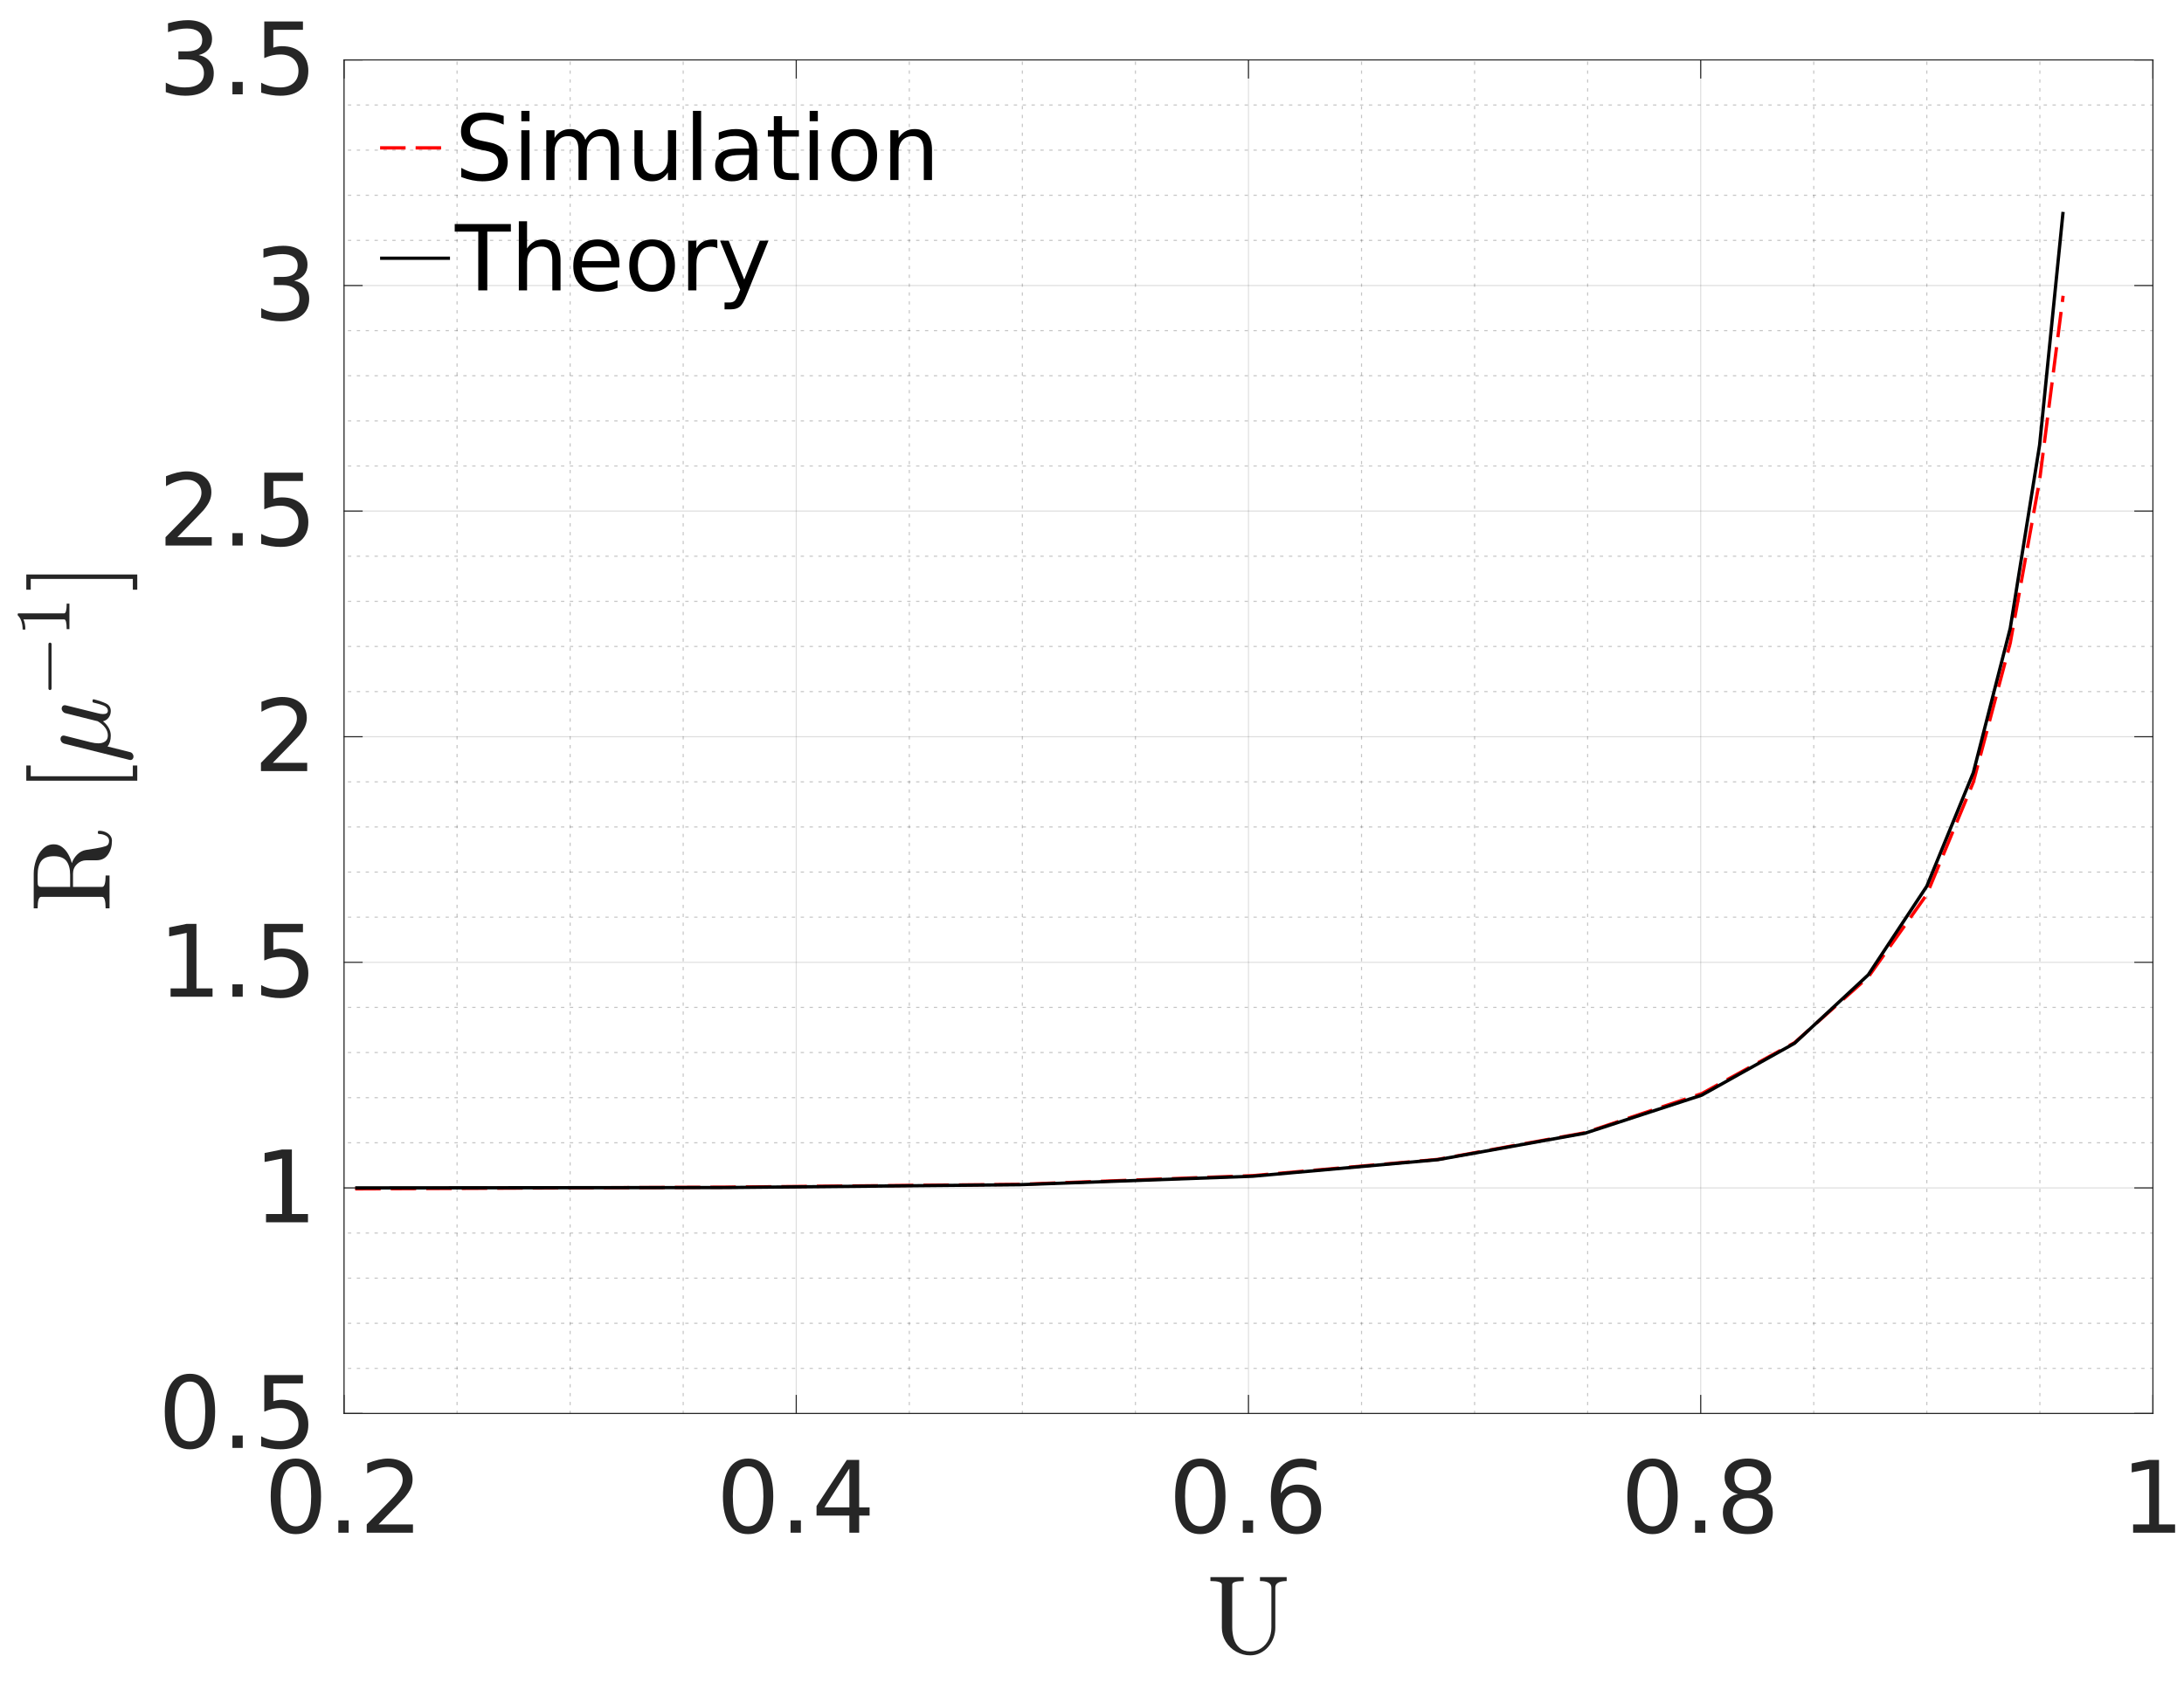 <?xml version="1.0"?>
<!DOCTYPE svg PUBLIC '-//W3C//DTD SVG 1.0//EN'
          'http://www.w3.org/TR/2001/REC-SVG-20010904/DTD/svg10.dtd'>
<svg xmlns:xlink="http://www.w3.org/1999/xlink" style="fill-opacity:1; color-rendering:auto; color-interpolation:auto; stroke:black; text-rendering:auto; stroke-linecap:square; stroke-miterlimit:10; stroke-opacity:1; shape-rendering:auto; fill:black; stroke-dasharray:none; font-weight:normal; stroke-width:1; font-family:'Dialog'; font-style:normal; stroke-linejoin:miter; font-size:12px; stroke-dashoffset:0; image-rendering:auto;" width="984" height="768" xmlns="http://www.w3.org/2000/svg"
><rect width="100%" height="100%" fill="#333333" stroke="none"/><!--Generated by the Batik Graphics2D SVG Generator--><defs id="genericDefs"
  /><g
  ><defs id="defs1"
    ><clipPath clipPathUnits="userSpaceOnUse" id="clipPath1"
      ><path d="M0 0 L984 0 L984 768 L0 768 L0 0 Z"
      /></clipPath
    ></defs
    ><g style="fill:white; stroke:white;"
    ><rect x="0" y="0" width="984" style="clip-path:url(#clipPath1); stroke:none;" height="768"
    /></g
    ><g style="fill:white; text-rendering:optimizeSpeed; color-rendering:optimizeSpeed; image-rendering:optimizeSpeed; shape-rendering:crispEdges; color-interpolation:sRGB; stroke:white;"
    ><rect x="0" width="984" height="768" y="0" style="stroke:none;"
      /><path style="stroke:none;" d="M155 637 L970 637 L970 27 L155 27 Z"
    /></g
    ><g style="fill-opacity:0.251; color-rendering:optimizeQuality; color-interpolation:linearRGB; text-rendering:geometricPrecision; stroke:rgb(26,26,26); stroke-linecap:butt; stroke-miterlimit:1; stroke-opacity:0.251; fill:rgb(26,26,26); stroke-dasharray:1,3; stroke-width:0.495; stroke-linejoin:bevel; image-rendering:optimizeQuality;"
    ><line y2="27" style="fill:none;" x1="205.938" x2="205.938" y1="637"
      /><line y2="27" style="fill:none;" x1="256.875" x2="256.875" y1="637"
      /><line y2="27" style="fill:none;" x1="307.812" x2="307.812" y1="637"
      /><line y2="27" style="fill:none;" x1="409.688" x2="409.688" y1="637"
      /><line y2="27" style="fill:none;" x1="460.625" x2="460.625" y1="637"
      /><line y2="27" style="fill:none;" x1="511.562" x2="511.562" y1="637"
      /><line y2="27" style="fill:none;" x1="613.438" x2="613.438" y1="637"
      /><line y2="27" style="fill:none;" x1="664.375" x2="664.375" y1="637"
      /><line y2="27" style="fill:none;" x1="715.312" x2="715.312" y1="637"
      /><line y2="27" style="fill:none;" x1="817.188" x2="817.188" y1="637"
      /><line y2="27" style="fill:none;" x1="868.125" x2="868.125" y1="637"
      /><line y2="27" style="fill:none;" x1="919.062" x2="919.062" y1="637"
    /></g
    ><g style="stroke-linecap:butt; fill-opacity:0.149; fill:rgb(38,38,38); text-rendering:geometricPrecision; color-rendering:optimizeQuality; image-rendering:optimizeQuality; stroke-linejoin:round; color-interpolation:linearRGB; stroke:rgb(38,38,38); stroke-width:0.495; stroke-opacity:0.149;"
    ><line y2="27" style="fill:none;" x1="155" x2="155" y1="637"
      /><line y2="27" style="fill:none;" x1="358.75" x2="358.75" y1="637"
      /><line y2="27" style="fill:none;" x1="562.5" x2="562.5" y1="637"
      /><line y2="27" style="fill:none;" x1="766.25" x2="766.25" y1="637"
      /><line y2="27" style="fill:none;" x1="970" x2="970" y1="637"
    /></g
    ><g style="fill-opacity:0.251; color-rendering:optimizeQuality; color-interpolation:linearRGB; text-rendering:geometricPrecision; stroke:rgb(26,26,26); stroke-linecap:butt; stroke-miterlimit:1; stroke-opacity:0.251; fill:rgb(26,26,26); stroke-dasharray:1,3; stroke-width:0.495; stroke-linejoin:bevel; image-rendering:optimizeQuality;"
    ><line y2="616.667" style="fill:none;" x1="970" x2="155" y1="616.667"
      /><line y2="596.333" style="fill:none;" x1="970" x2="155" y1="596.333"
      /><line y2="576" style="fill:none;" x1="970" x2="155" y1="576"
      /><line y2="555.667" style="fill:none;" x1="970" x2="155" y1="555.667"
      /><line y2="515" style="fill:none;" x1="970" x2="155" y1="515"
      /><line y2="494.667" style="fill:none;" x1="970" x2="155" y1="494.667"
      /><line y2="474.333" style="fill:none;" x1="970" x2="155" y1="474.333"
      /><line y2="454" style="fill:none;" x1="970" x2="155" y1="454"
      /><line y2="413.333" style="fill:none;" x1="970" x2="155" y1="413.333"
      /><line y2="393" style="fill:none;" x1="970" x2="155" y1="393"
      /><line y2="372.667" style="fill:none;" x1="970" x2="155" y1="372.667"
      /><line y2="352.333" style="fill:none;" x1="970" x2="155" y1="352.333"
      /><line y2="311.667" style="fill:none;" x1="970" x2="155" y1="311.667"
      /><line y2="291.333" style="fill:none;" x1="970" x2="155" y1="291.333"
      /><line y2="271" style="fill:none;" x1="970" x2="155" y1="271"
      /><line y2="250.667" style="fill:none;" x1="970" x2="155" y1="250.667"
      /><line y2="210" style="fill:none;" x1="970" x2="155" y1="210"
      /><line y2="189.667" style="fill:none;" x1="970" x2="155" y1="189.667"
      /><line y2="169.333" style="fill:none;" x1="970" x2="155" y1="169.333"
      /><line y2="149" style="fill:none;" x1="970" x2="155" y1="149"
      /><line y2="108.333" style="fill:none;" x1="970" x2="155" y1="108.333"
      /><line y2="88" style="fill:none;" x1="970" x2="155" y1="88"
      /><line y2="67.667" style="fill:none;" x1="970" x2="155" y1="67.667"
      /><line y2="47.333" style="fill:none;" x1="970" x2="155" y1="47.333"
    /></g
    ><g style="stroke-linecap:butt; fill-opacity:0.149; fill:rgb(38,38,38); text-rendering:geometricPrecision; color-rendering:optimizeQuality; image-rendering:optimizeQuality; stroke-linejoin:round; color-interpolation:linearRGB; stroke:rgb(38,38,38); stroke-width:0.495; stroke-opacity:0.149;"
    ><line y2="637" style="fill:none;" x1="970" x2="155" y1="637"
      /><line y2="535.333" style="fill:none;" x1="970" x2="155" y1="535.333"
      /><line y2="433.667" style="fill:none;" x1="970" x2="155" y1="433.667"
      /><line y2="332" style="fill:none;" x1="970" x2="155" y1="332"
      /><line y2="230.333" style="fill:none;" x1="970" x2="155" y1="230.333"
      /><line y2="128.667" style="fill:none;" x1="970" x2="155" y1="128.667"
      /><line y2="27" style="fill:none;" x1="970" x2="155" y1="27"
      /><line x1="155" x2="970" y1="637" style="stroke-linecap:square; fill-opacity:1; fill:none; stroke-opacity:1;" y2="637"
      /><line x1="155" x2="970" y1="27" style="stroke-linecap:square; fill-opacity:1; fill:none; stroke-opacity:1;" y2="27"
      /><line x1="155" x2="155" y1="637" style="stroke-linecap:square; fill-opacity:1; fill:none; stroke-opacity:1;" y2="628.85"
      /><line x1="358.75" x2="358.75" y1="637" style="stroke-linecap:square; fill-opacity:1; fill:none; stroke-opacity:1;" y2="628.85"
      /><line x1="562.5" x2="562.5" y1="637" style="stroke-linecap:square; fill-opacity:1; fill:none; stroke-opacity:1;" y2="628.85"
      /><line x1="766.25" x2="766.25" y1="637" style="stroke-linecap:square; fill-opacity:1; fill:none; stroke-opacity:1;" y2="628.85"
      /><line x1="970" x2="970" y1="637" style="stroke-linecap:square; fill-opacity:1; fill:none; stroke-opacity:1;" y2="628.85"
      /><line x1="155" x2="155" y1="27" style="stroke-linecap:square; fill-opacity:1; fill:none; stroke-opacity:1;" y2="35.15"
      /><line x1="358.75" x2="358.75" y1="27" style="stroke-linecap:square; fill-opacity:1; fill:none; stroke-opacity:1;" y2="35.15"
      /><line x1="562.5" x2="562.5" y1="27" style="stroke-linecap:square; fill-opacity:1; fill:none; stroke-opacity:1;" y2="35.15"
      /><line x1="766.25" x2="766.25" y1="27" style="stroke-linecap:square; fill-opacity:1; fill:none; stroke-opacity:1;" y2="35.15"
      /><line x1="970" x2="970" y1="27" style="stroke-linecap:square; fill-opacity:1; fill:none; stroke-opacity:1;" y2="35.15"
    /></g
    ><g transform="translate(155,648.722)" style="font-size:45px; fill:rgb(38,38,38); text-rendering:geometricPrecision; color-rendering:optimizeQuality; image-rendering:optimizeQuality; font-family:'SansSerif'; color-interpolation:linearRGB; stroke:rgb(38,38,38);"
    ><path style="stroke:none;" d="M-21.703 12.109 Q-25.125 12.109 -26.852 15.484 Q-28.578 18.859 -28.578 25.625 Q-28.578 32.375 -26.852 35.75 Q-25.125 39.125 -21.703 39.125 Q-18.25 39.125 -16.523 35.75 Q-14.797 32.375 -14.797 25.625 Q-14.797 18.859 -16.523 15.484 Q-18.25 12.109 -21.703 12.109 ZM-21.703 8.594 Q-16.188 8.594 -13.273 12.961 Q-10.359 17.328 -10.359 25.625 Q-10.359 33.906 -13.273 38.273 Q-16.188 42.641 -21.703 42.641 Q-27.203 42.641 -30.117 38.273 Q-33.031 33.906 -33.031 25.625 Q-33.031 17.328 -30.117 12.961 Q-27.203 8.594 -21.703 8.594 ZM-2.557 36.422 L2.083 36.422 L2.083 42 L-2.557 42 L-2.557 36.422 ZM15.575 38.266 L31.06 38.266 L31.06 42 L10.231 42 L10.231 38.266 Q12.763 35.656 17.122 31.25 Q21.481 26.844 22.606 25.562 Q24.731 23.172 25.575 21.508 Q26.419 19.844 26.419 18.25 Q26.419 15.625 24.591 13.984 Q22.763 12.344 19.81 12.344 Q17.716 12.344 15.403 13.062 Q13.091 13.781 10.45 15.266 L10.45 10.781 Q13.138 9.703 15.466 9.148 Q17.794 8.594 19.716 8.594 Q24.825 8.594 27.856 11.148 Q30.888 13.703 30.888 17.969 Q30.888 19.984 30.13 21.797 Q29.372 23.609 27.372 26.062 Q26.825 26.703 23.88 29.75 Q20.935 32.797 15.575 38.266 Z"
    /></g
    ><g transform="translate(358.75,648.722)" style="font-size:45px; fill:rgb(38,38,38); text-rendering:geometricPrecision; color-rendering:optimizeQuality; image-rendering:optimizeQuality; font-family:'SansSerif'; color-interpolation:linearRGB; stroke:rgb(38,38,38);"
    ><path style="stroke:none;" d="M-21.703 12.109 Q-25.125 12.109 -26.852 15.484 Q-28.578 18.859 -28.578 25.625 Q-28.578 32.375 -26.852 35.75 Q-25.125 39.125 -21.703 39.125 Q-18.25 39.125 -16.523 35.75 Q-14.797 32.375 -14.797 25.625 Q-14.797 18.859 -16.523 15.484 Q-18.25 12.109 -21.703 12.109 ZM-21.703 8.594 Q-16.188 8.594 -13.273 12.961 Q-10.359 17.328 -10.359 25.625 Q-10.359 33.906 -13.273 38.273 Q-16.188 42.641 -21.703 42.641 Q-27.203 42.641 -30.117 38.273 Q-33.031 33.906 -33.031 25.625 Q-33.031 17.328 -30.117 12.961 Q-27.203 8.594 -21.703 8.594 ZM-2.557 36.422 L2.083 36.422 L2.083 42 L-2.557 42 L-2.557 36.422 ZM23.935 13.062 L12.731 30.578 L23.935 30.578 L23.935 13.062 ZM22.778 9.188 L28.356 9.188 L28.356 30.578 L33.044 30.578 L33.044 34.266 L28.356 34.266 L28.356 42 L23.935 42 L23.935 34.266 L9.138 34.266 L9.138 29.984 L22.778 9.188 Z"
    /></g
    ><g transform="translate(562.5,648.722)" style="font-size:45px; fill:rgb(38,38,38); text-rendering:geometricPrecision; color-rendering:optimizeQuality; image-rendering:optimizeQuality; font-family:'SansSerif'; color-interpolation:linearRGB; stroke:rgb(38,38,38);"
    ><path style="stroke:none;" d="M-21.703 12.109 Q-25.125 12.109 -26.852 15.484 Q-28.578 18.859 -28.578 25.625 Q-28.578 32.375 -26.852 35.75 Q-25.125 39.125 -21.703 39.125 Q-18.25 39.125 -16.523 35.75 Q-14.797 32.375 -14.797 25.625 Q-14.797 18.859 -16.523 15.484 Q-18.25 12.109 -21.703 12.109 ZM-21.703 8.594 Q-16.188 8.594 -13.273 12.961 Q-10.359 17.328 -10.359 25.625 Q-10.359 33.906 -13.273 38.273 Q-16.188 42.641 -21.703 42.641 Q-27.203 42.641 -30.117 38.273 Q-33.031 33.906 -33.031 25.625 Q-33.031 17.328 -30.117 12.961 Q-27.203 8.594 -21.703 8.594 ZM-2.557 36.422 L2.083 36.422 L2.083 42 L-2.557 42 L-2.557 36.422 ZM21.794 23.828 Q18.794 23.828 17.052 25.875 Q15.31 27.922 15.31 31.469 Q15.31 35.016 17.052 37.07 Q18.794 39.125 21.794 39.125 Q24.778 39.125 26.52 37.07 Q28.263 35.016 28.263 31.469 Q28.263 27.922 26.52 25.875 Q24.778 23.828 21.794 23.828 ZM30.606 9.922 L30.606 13.969 Q28.935 13.172 27.231 12.758 Q25.528 12.344 23.856 12.344 Q19.466 12.344 17.145 15.305 Q14.825 18.266 14.497 24.266 Q15.794 22.359 17.747 21.336 Q19.7 20.312 22.06 20.312 Q26.997 20.312 29.864 23.312 Q32.731 26.312 32.731 31.469 Q32.731 36.531 29.739 39.586 Q26.747 42.641 21.794 42.641 Q16.091 42.641 13.083 38.273 Q10.075 33.906 10.075 25.625 Q10.075 17.859 13.771 13.227 Q17.466 8.594 23.685 8.594 Q25.341 8.594 27.044 8.93 Q28.747 9.266 30.606 9.922 Z"
    /></g
    ><g transform="translate(766.25,648.722)" style="font-size:45px; fill:rgb(38,38,38); text-rendering:geometricPrecision; color-rendering:optimizeQuality; image-rendering:optimizeQuality; font-family:'SansSerif'; color-interpolation:linearRGB; stroke:rgb(38,38,38);"
    ><path style="stroke:none;" d="M-21.703 12.109 Q-25.125 12.109 -26.852 15.484 Q-28.578 18.859 -28.578 25.625 Q-28.578 32.375 -26.852 35.75 Q-25.125 39.125 -21.703 39.125 Q-18.25 39.125 -16.523 35.75 Q-14.797 32.375 -14.797 25.625 Q-14.797 18.859 -16.523 15.484 Q-18.25 12.109 -21.703 12.109 ZM-21.703 8.594 Q-16.188 8.594 -13.273 12.961 Q-10.359 17.328 -10.359 25.625 Q-10.359 33.906 -13.273 38.273 Q-16.188 42.641 -21.703 42.641 Q-27.203 42.641 -30.117 38.273 Q-33.031 33.906 -33.031 25.625 Q-33.031 17.328 -30.117 12.961 Q-27.203 8.594 -21.703 8.594 ZM-2.557 36.422 L2.083 36.422 L2.083 42 L-2.557 42 L-2.557 36.422 ZM21.231 26.422 Q18.075 26.422 16.263 28.117 Q14.45 29.812 14.45 32.766 Q14.45 35.734 16.263 37.43 Q18.075 39.125 21.231 39.125 Q24.403 39.125 26.224 37.422 Q28.044 35.719 28.044 32.766 Q28.044 29.812 26.231 28.117 Q24.419 26.422 21.231 26.422 ZM16.794 24.531 Q13.95 23.828 12.356 21.875 Q10.763 19.922 10.763 17.109 Q10.763 13.172 13.56 10.883 Q16.356 8.594 21.231 8.594 Q26.138 8.594 28.927 10.883 Q31.716 13.172 31.716 17.109 Q31.716 19.922 30.122 21.875 Q28.528 23.828 25.7 24.531 Q28.903 25.281 30.692 27.453 Q32.481 29.625 32.481 32.766 Q32.481 37.547 29.575 40.094 Q26.669 42.641 21.231 42.641 Q15.81 42.641 12.896 40.094 Q9.981 37.547 9.981 32.766 Q9.981 29.625 11.786 27.453 Q13.591 25.281 16.794 24.531 ZM15.169 17.516 Q15.169 20.078 16.763 21.5 Q18.356 22.922 21.231 22.922 Q24.091 22.922 25.708 21.5 Q27.325 20.078 27.325 17.516 Q27.325 14.969 25.708 13.539 Q24.091 12.109 21.231 12.109 Q18.356 12.109 16.763 13.539 Q15.169 14.969 15.169 17.516 Z"
    /></g
    ><g transform="translate(970,648.722)" style="font-size:45px; fill:rgb(38,38,38); text-rendering:geometricPrecision; color-rendering:optimizeQuality; image-rendering:optimizeQuality; font-family:'SansSerif'; color-interpolation:linearRGB; stroke:rgb(38,38,38);"
    ><path style="stroke:none;" d="M-8.922 38.266 L-1.672 38.266 L-1.672 13.234 L-9.562 14.812 L-9.562 10.781 L-1.719 9.188 L2.734 9.188 L2.734 38.266 L9.984 38.266 L9.984 42 L-8.922 42 L-8.922 38.266 Z"
    /></g
    ><g transform="translate(562.5,703.056)" style="font-size:50px; fill:rgb(38,38,38); text-rendering:geometricPrecision; color-rendering:optimizeQuality; image-rendering:optimizeQuality; font-family:'mwa_cmr10'; color-interpolation:linearRGB; stroke:rgb(38,38,38);"
    ><path style="stroke:none;" d="M-11.99 30.54 L-11.99 11.024 Q-11.99 9.446 -17.146 9.446 L-17.146 7.68 L-2.177 7.68 L-2.177 9.446 Q-7.318 9.446 -7.318 11.024 L-7.318 30.337 Q-7.318 33.118 -6.552 35.594 Q-5.787 38.071 -3.966 39.626 Q-2.146 41.18 0.776 41.18 Q3.635 41.18 5.807 39.68 Q7.979 38.18 9.151 35.688 Q10.323 33.196 10.323 30.337 L10.323 12.399 Q10.323 9.446 5.182 9.446 L5.182 7.68 L17.213 7.68 L17.213 9.446 Q12.088 9.446 12.088 12.399 L12.088 30.54 Q12.088 32.852 11.268 35.071 Q10.448 37.29 8.901 39.087 Q7.354 40.883 5.253 41.907 Q3.151 42.93 0.776 42.93 Q-2.537 42.93 -5.505 41.274 Q-8.474 39.618 -10.232 36.758 Q-11.99 33.899 -11.99 30.54 Z"
    /></g
    ><g style="fill:rgb(38,38,38); text-rendering:geometricPrecision; color-rendering:optimizeQuality; image-rendering:optimizeQuality; stroke-linejoin:round; color-interpolation:linearRGB; stroke:rgb(38,38,38); stroke-width:0.495;"
    ><line y2="27" style="fill:none;" x1="155" x2="155" y1="637"
      /><line y2="27" style="fill:none;" x1="970" x2="970" y1="637"
      /><line y2="637" style="fill:none;" x1="155" x2="163.15" y1="637"
      /><line y2="535.333" style="fill:none;" x1="155" x2="163.15" y1="535.333"
      /><line y2="433.667" style="fill:none;" x1="155" x2="163.15" y1="433.667"
      /><line y2="332" style="fill:none;" x1="155" x2="163.15" y1="332"
      /><line y2="230.333" style="fill:none;" x1="155" x2="163.15" y1="230.333"
      /><line y2="128.667" style="fill:none;" x1="155" x2="163.15" y1="128.667"
      /><line y2="27" style="fill:none;" x1="155" x2="163.15" y1="27"
      /><line y2="637" style="fill:none;" x1="970" x2="961.85" y1="637"
      /><line y2="535.333" style="fill:none;" x1="970" x2="961.85" y1="535.333"
      /><line y2="433.667" style="fill:none;" x1="970" x2="961.85" y1="433.667"
      /><line y2="332" style="fill:none;" x1="970" x2="961.85" y1="332"
      /><line y2="230.333" style="fill:none;" x1="970" x2="961.85" y1="230.333"
      /><line y2="128.667" style="fill:none;" x1="970" x2="961.85" y1="128.667"
      /><line y2="27" style="fill:none;" x1="970" x2="961.85" y1="27"
    /></g
    ><g transform="translate(143.278,637)" style="font-size:45px; fill:rgb(38,38,38); text-rendering:geometricPrecision; color-rendering:optimizeQuality; image-rendering:optimizeQuality; font-family:'SansSerif'; color-interpolation:linearRGB; stroke:rgb(38,38,38);"
    ><path style="stroke:none;" d="M-57.703 -14.391 Q-61.125 -14.391 -62.852 -11.016 Q-64.578 -7.641 -64.578 -0.875 Q-64.578 5.875 -62.852 9.25 Q-61.125 12.625 -57.703 12.625 Q-54.25 12.625 -52.523 9.25 Q-50.797 5.875 -50.797 -0.875 Q-50.797 -7.641 -52.523 -11.016 Q-54.25 -14.391 -57.703 -14.391 ZM-57.703 -17.906 Q-52.188 -17.906 -49.273 -13.539 Q-46.359 -9.172 -46.359 -0.875 Q-46.359 7.406 -49.273 11.773 Q-52.188 16.141 -57.703 16.141 Q-63.203 16.141 -66.117 11.773 Q-69.031 7.406 -69.031 -0.875 Q-69.031 -9.172 -66.117 -13.539 Q-63.203 -17.906 -57.703 -17.906 ZM-38.557 9.922 L-33.916 9.922 L-33.916 15.5 L-38.557 15.5 L-38.557 9.922 ZM-24.206 -17.312 L-6.784 -17.312 L-6.784 -13.562 L-20.144 -13.562 L-20.144 -5.531 Q-19.175 -5.859 -18.206 -6.023 Q-17.237 -6.188 -16.284 -6.188 Q-10.784 -6.188 -7.573 -3.18 Q-4.362 -0.172 -4.362 4.969 Q-4.362 10.266 -7.659 13.203 Q-10.956 16.141 -16.956 16.141 Q-19.019 16.141 -21.167 15.789 Q-23.315 15.438 -25.597 14.734 L-25.597 10.266 Q-23.612 11.344 -21.503 11.875 Q-19.394 12.406 -17.05 12.406 Q-13.237 12.406 -11.019 10.406 Q-8.8 8.406 -8.8 4.969 Q-8.8 1.547 -11.019 -0.453 Q-13.237 -2.453 -17.05 -2.453 Q-18.831 -2.453 -20.597 -2.055 Q-22.362 -1.656 -24.206 -0.828 L-24.206 -17.312 Z"
    /></g
    ><g transform="translate(143.278,535.333)" style="font-size:45px; fill:rgb(38,38,38); text-rendering:geometricPrecision; color-rendering:optimizeQuality; image-rendering:optimizeQuality; font-family:'SansSerif'; color-interpolation:linearRGB; stroke:rgb(38,38,38);"
    ><path style="stroke:none;" d="M-23.422 11.766 L-16.172 11.766 L-16.172 -13.266 L-24.062 -11.688 L-24.062 -15.719 L-16.219 -17.312 L-11.766 -17.312 L-11.766 11.766 L-4.516 11.766 L-4.516 15.5 L-23.422 15.5 L-23.422 11.766 Z"
    /></g
    ><g transform="translate(143.278,433.667)" style="font-size:45px; fill:rgb(38,38,38); text-rendering:geometricPrecision; color-rendering:optimizeQuality; image-rendering:optimizeQuality; font-family:'SansSerif'; color-interpolation:linearRGB; stroke:rgb(38,38,38);"
    ><path style="stroke:none;" d="M-66.422 11.766 L-59.172 11.766 L-59.172 -13.266 L-67.062 -11.688 L-67.062 -15.719 L-59.219 -17.312 L-54.766 -17.312 L-54.766 11.766 L-47.516 11.766 L-47.516 15.5 L-66.422 15.5 L-66.422 11.766 ZM-38.557 9.922 L-33.916 9.922 L-33.916 15.5 L-38.557 15.5 L-38.557 9.922 ZM-24.206 -17.312 L-6.784 -17.312 L-6.784 -13.562 L-20.144 -13.562 L-20.144 -5.531 Q-19.175 -5.859 -18.206 -6.023 Q-17.237 -6.188 -16.284 -6.188 Q-10.784 -6.188 -7.573 -3.18 Q-4.362 -0.172 -4.362 4.969 Q-4.362 10.266 -7.659 13.203 Q-10.956 16.141 -16.956 16.141 Q-19.019 16.141 -21.167 15.789 Q-23.315 15.438 -25.597 14.734 L-25.597 10.266 Q-23.612 11.344 -21.503 11.875 Q-19.394 12.406 -17.05 12.406 Q-13.237 12.406 -11.019 10.406 Q-8.8 8.406 -8.8 4.969 Q-8.8 1.547 -11.019 -0.453 Q-13.237 -2.453 -17.05 -2.453 Q-18.831 -2.453 -20.597 -2.055 Q-22.362 -1.656 -24.206 -0.828 L-24.206 -17.312 Z"
    /></g
    ><g transform="translate(143.278,332)" style="font-size:45px; fill:rgb(38,38,38); text-rendering:geometricPrecision; color-rendering:optimizeQuality; image-rendering:optimizeQuality; font-family:'SansSerif'; color-interpolation:linearRGB; stroke:rgb(38,38,38);"
    ><path style="stroke:none;" d="M-20.359 11.766 L-4.875 11.766 L-4.875 15.5 L-25.703 15.5 L-25.703 11.766 Q-23.172 9.156 -18.812 4.75 Q-14.453 0.344 -13.328 -0.938 Q-11.203 -3.328 -10.359 -4.992 Q-9.516 -6.656 -9.516 -8.25 Q-9.516 -10.875 -11.344 -12.516 Q-13.172 -14.156 -16.125 -14.156 Q-18.219 -14.156 -20.531 -13.438 Q-22.844 -12.719 -25.484 -11.234 L-25.484 -15.719 Q-22.797 -16.797 -20.469 -17.352 Q-18.141 -17.906 -16.219 -17.906 Q-11.109 -17.906 -8.078 -15.352 Q-5.047 -12.797 -5.047 -8.531 Q-5.047 -6.516 -5.805 -4.703 Q-6.562 -2.891 -8.562 -0.438 Q-9.109 0.203 -12.055 3.25 Q-15 6.297 -20.359 11.766 Z"
    /></g
    ><g transform="translate(143.278,230.333)" style="font-size:45px; fill:rgb(38,38,38); text-rendering:geometricPrecision; color-rendering:optimizeQuality; image-rendering:optimizeQuality; font-family:'SansSerif'; color-interpolation:linearRGB; stroke:rgb(38,38,38);"
    ><path style="stroke:none;" d="M-63.359 11.766 L-47.875 11.766 L-47.875 15.5 L-68.703 15.5 L-68.703 11.766 Q-66.172 9.156 -61.812 4.75 Q-57.453 0.344 -56.328 -0.938 Q-54.203 -3.328 -53.359 -4.992 Q-52.516 -6.656 -52.516 -8.25 Q-52.516 -10.875 -54.344 -12.516 Q-56.172 -14.156 -59.125 -14.156 Q-61.219 -14.156 -63.531 -13.438 Q-65.844 -12.719 -68.484 -11.234 L-68.484 -15.719 Q-65.797 -16.797 -63.469 -17.352 Q-61.141 -17.906 -59.219 -17.906 Q-54.109 -17.906 -51.078 -15.352 Q-48.047 -12.797 -48.047 -8.531 Q-48.047 -6.516 -48.805 -4.703 Q-49.562 -2.891 -51.562 -0.438 Q-52.109 0.203 -55.055 3.25 Q-58 6.297 -63.359 11.766 ZM-38.557 9.922 L-33.916 9.922 L-33.916 15.5 L-38.557 15.5 L-38.557 9.922 ZM-24.206 -17.312 L-6.784 -17.312 L-6.784 -13.562 L-20.144 -13.562 L-20.144 -5.531 Q-19.175 -5.859 -18.206 -6.023 Q-17.237 -6.188 -16.284 -6.188 Q-10.784 -6.188 -7.573 -3.18 Q-4.362 -0.172 -4.362 4.969 Q-4.362 10.266 -7.659 13.203 Q-10.956 16.141 -16.956 16.141 Q-19.019 16.141 -21.167 15.789 Q-23.315 15.438 -25.597 14.734 L-25.597 10.266 Q-23.612 11.344 -21.503 11.875 Q-19.394 12.406 -17.05 12.406 Q-13.237 12.406 -11.019 10.406 Q-8.8 8.406 -8.8 4.969 Q-8.8 1.547 -11.019 -0.453 Q-13.237 -2.453 -17.05 -2.453 Q-18.831 -2.453 -20.597 -2.055 Q-22.362 -1.656 -24.206 -0.828 L-24.206 -17.312 Z"
    /></g
    ><g transform="translate(143.278,128.667)" style="font-size:45px; fill:rgb(38,38,38); text-rendering:geometricPrecision; color-rendering:optimizeQuality; image-rendering:optimizeQuality; font-family:'SansSerif'; color-interpolation:linearRGB; stroke:rgb(38,38,38);"
    ><path style="stroke:none;" d="M-10.734 -2.188 Q-7.547 -1.5 -5.758 0.648 Q-3.969 2.797 -3.969 5.969 Q-3.969 10.812 -7.312 13.477 Q-10.656 16.141 -16.812 16.141 Q-18.875 16.141 -21.062 15.734 Q-23.25 15.328 -25.578 14.516 L-25.578 10.219 Q-23.719 11.297 -21.523 11.852 Q-19.328 12.406 -16.938 12.406 Q-12.766 12.406 -10.578 10.758 Q-8.391 9.109 -8.391 5.969 Q-8.391 3.062 -10.422 1.43 Q-12.453 -0.203 -16.078 -0.203 L-19.906 -0.203 L-19.906 -3.859 L-15.906 -3.859 Q-12.625 -3.859 -10.891 -5.164 Q-9.156 -6.469 -9.156 -8.938 Q-9.156 -11.453 -10.945 -12.805 Q-12.734 -14.156 -16.078 -14.156 Q-17.906 -14.156 -19.992 -13.766 Q-22.078 -13.375 -24.578 -12.531 L-24.578 -16.5 Q-22.062 -17.203 -19.852 -17.555 Q-17.641 -17.906 -15.688 -17.906 Q-10.625 -17.906 -7.68 -15.609 Q-4.734 -13.312 -4.734 -9.391 Q-4.734 -6.672 -6.297 -4.789 Q-7.859 -2.906 -10.734 -2.188 Z"
    /></g
    ><g transform="translate(143.278,27)" style="font-size:45px; fill:rgb(38,38,38); text-rendering:geometricPrecision; color-rendering:optimizeQuality; image-rendering:optimizeQuality; font-family:'SansSerif'; color-interpolation:linearRGB; stroke:rgb(38,38,38);"
    ><path style="stroke:none;" d="M-53.734 -2.188 Q-50.547 -1.5 -48.758 0.648 Q-46.969 2.797 -46.969 5.969 Q-46.969 10.812 -50.312 13.477 Q-53.656 16.141 -59.812 16.141 Q-61.875 16.141 -64.062 15.734 Q-66.25 15.328 -68.578 14.516 L-68.578 10.219 Q-66.719 11.297 -64.523 11.852 Q-62.328 12.406 -59.938 12.406 Q-55.766 12.406 -53.578 10.758 Q-51.391 9.109 -51.391 5.969 Q-51.391 3.062 -53.422 1.43 Q-55.453 -0.203 -59.078 -0.203 L-62.906 -0.203 L-62.906 -3.859 L-58.906 -3.859 Q-55.625 -3.859 -53.891 -5.164 Q-52.156 -6.469 -52.156 -8.938 Q-52.156 -11.453 -53.945 -12.805 Q-55.734 -14.156 -59.078 -14.156 Q-60.906 -14.156 -62.992 -13.766 Q-65.078 -13.375 -67.578 -12.531 L-67.578 -16.5 Q-65.062 -17.203 -62.852 -17.555 Q-60.641 -17.906 -58.688 -17.906 Q-53.625 -17.906 -50.68 -15.609 Q-47.734 -13.312 -47.734 -9.391 Q-47.734 -6.672 -49.297 -4.789 Q-50.859 -2.906 -53.734 -2.188 ZM-38.557 9.922 L-33.916 9.922 L-33.916 15.5 L-38.557 15.5 L-38.557 9.922 ZM-24.206 -17.312 L-6.784 -17.312 L-6.784 -13.562 L-20.144 -13.562 L-20.144 -5.531 Q-19.175 -5.859 -18.206 -6.023 Q-17.237 -6.188 -16.284 -6.188 Q-10.784 -6.188 -7.573 -3.18 Q-4.362 -0.172 -4.362 4.969 Q-4.362 10.266 -7.659 13.203 Q-10.956 16.141 -16.956 16.141 Q-19.019 16.141 -21.167 15.789 Q-23.315 15.438 -25.597 14.734 L-25.597 10.266 Q-23.612 11.344 -21.503 11.875 Q-19.394 12.406 -17.05 12.406 Q-13.237 12.406 -11.019 10.406 Q-8.8 8.406 -8.8 4.969 Q-8.8 1.547 -11.019 -0.453 Q-13.237 -2.453 -17.05 -2.453 Q-18.831 -2.453 -20.597 -2.055 Q-22.362 -1.656 -24.206 -0.828 L-24.206 -17.312 Z"
    /></g
    ><g transform="translate(67.278,332) rotate(-90)" style="font-size:50px; fill:rgb(38,38,38); text-rendering:geometricPrecision; color-rendering:optimizeQuality; image-rendering:optimizeQuality; font-family:'mwa_cmr10'; color-interpolation:linearRGB; stroke:rgb(38,38,38);"
    ><path style="stroke:none;" d="M-77.335 -17.93 L-77.335 -19.696 Q-72.179 -19.696 -72.179 -21.274 L-72.179 -48.743 Q-72.179 -50.321 -77.335 -50.321 L-77.335 -52.087 L-61.632 -52.087 Q-58.82 -52.087 -55.734 -51.071 Q-52.648 -50.055 -50.57 -47.985 Q-48.492 -45.915 -48.492 -43.024 Q-48.492 -40.93 -49.749 -39.282 Q-51.007 -37.633 -52.976 -36.524 Q-54.945 -35.415 -56.992 -34.93 Q-54.742 -34.149 -53.062 -32.438 Q-51.382 -30.727 -51.038 -28.524 L-50.335 -24.087 Q-49.835 -21.087 -49.304 -19.61 Q-48.773 -18.133 -46.929 -18.133 Q-45.367 -18.133 -44.601 -19.579 Q-43.835 -21.024 -43.835 -22.743 Q-43.835 -22.915 -43.679 -23.047 Q-43.523 -23.18 -43.351 -23.18 L-42.882 -23.18 Q-42.398 -23.18 -42.398 -22.524 Q-42.398 -21.149 -42.937 -19.844 Q-43.476 -18.54 -44.484 -17.688 Q-45.492 -16.837 -46.882 -16.837 Q-50.507 -16.837 -53.101 -18.625 Q-55.695 -20.415 -55.695 -23.883 L-55.695 -28.337 Q-55.695 -30.821 -57.429 -32.602 Q-59.163 -34.383 -61.679 -34.383 L-67.695 -34.383 L-67.695 -21.274 Q-67.695 -19.696 -62.538 -19.696 L-62.538 -17.93 L-77.335 -17.93 ZM-67.695 -35.68 L-62.335 -35.68 Q-58.195 -35.68 -56.023 -37.352 Q-53.851 -39.024 -53.851 -43.024 Q-53.851 -47.008 -55.999 -48.665 Q-58.148 -50.321 -62.335 -50.321 L-65.148 -50.321 Q-66.054 -50.321 -66.554 -50.251 Q-67.054 -50.18 -67.374 -49.829 Q-67.695 -49.477 -67.695 -48.743 L-67.695 -35.68 Z"
      /><path style="stroke:none;" d="M-19.821 -5.43 L-19.821 -55.43 L-12.977 -55.43 L-12.977 -53.43 L-17.821 -53.43 L-17.821 -7.43 L-12.977 -7.43 L-12.977 -5.43 L-19.821 -5.43 Z"
      /><path style="stroke:none;" d="M-10.502 -8.524 Q-10.502 -8.821 -10.455 -8.915 L-3.095 -38.446 Q-2.877 -39.149 -2.306 -39.587 Q-1.736 -40.024 -1.002 -40.024 Q-0.361 -40.024 0.076 -39.649 Q0.514 -39.274 0.514 -38.633 Q0.514 -38.493 0.498 -38.407 Q0.483 -38.321 0.467 -38.212 L-2.486 -26.524 Q-2.986 -24.446 -2.986 -22.93 Q-2.986 -21.087 -2.103 -19.883 Q-1.22 -18.68 0.561 -18.68 Q4.202 -18.68 6.952 -23.227 Q6.983 -23.274 6.99 -23.297 Q6.998 -23.321 6.998 -23.368 L10.623 -37.883 Q10.795 -38.54 11.405 -39.016 Q12.014 -39.493 12.717 -39.493 Q13.311 -39.493 13.756 -39.102 Q14.201 -38.712 14.201 -38.071 Q14.201 -37.774 14.155 -37.68 L10.576 -23.274 Q10.201 -21.868 10.201 -20.837 Q10.201 -18.68 11.67 -18.68 Q13.233 -18.68 14.022 -20.61 Q14.811 -22.54 15.405 -25.274 Q15.498 -25.571 15.811 -25.571 L16.405 -25.571 Q16.592 -25.571 16.733 -25.415 Q16.873 -25.258 16.873 -25.087 Q15.983 -21.587 14.951 -19.477 Q13.92 -17.368 11.576 -17.368 Q9.905 -17.368 8.623 -18.321 Q7.342 -19.274 6.952 -20.883 Q5.717 -19.321 4.045 -18.344 Q2.373 -17.368 0.514 -17.368 Q-2.611 -17.368 -4.392 -18.837 L-6.939 -8.727 Q-7.08 -8.024 -7.666 -7.579 Q-8.252 -7.133 -8.986 -7.133 Q-9.595 -7.133 -10.049 -7.516 Q-10.502 -7.899 -10.502 -8.524 Z"
      /><path style="stroke:none;" d="M21.696 -44.051 Q21.399 -44.051 21.212 -44.278 Q21.024 -44.504 21.024 -44.754 Q21.024 -45.004 21.212 -45.231 Q21.399 -45.457 21.696 -45.457 L41.774 -45.457 Q42.04 -45.457 42.22 -45.231 Q42.399 -45.004 42.399 -44.754 Q42.399 -44.504 42.22 -44.278 Q42.04 -44.051 41.774 -44.051 L21.696 -44.051 Z"
      /><path style="stroke:none;" d="M48.484 -36.004 L48.484 -37.239 Q52.859 -37.239 52.859 -38.348 L52.859 -56.723 Q51.047 -55.848 48.281 -55.848 L48.281 -57.082 Q52.563 -57.082 54.75 -59.317 L55.25 -59.317 Q55.375 -59.317 55.484 -59.223 Q55.594 -59.129 55.594 -59.004 L55.594 -38.348 Q55.594 -37.239 59.969 -37.239 L59.969 -36.004 L48.484 -36.004 Z"
      /><path style="stroke:none;" d="M66.251 -5.43 L66.251 -7.43 L71.11 -7.43 L71.11 -53.43 L66.251 -53.43 L66.251 -55.43 L73.11 -55.43 L73.11 -5.43 L66.251 -5.43 Z"
    /></g
    ><g style="stroke-linecap:butt; fill:red; text-rendering:geometricPrecision; color-rendering:optimizeQuality; image-rendering:optimizeQuality; stroke-linejoin:bevel; stroke-dasharray:10,6; color-interpolation:linearRGB; stroke:red; stroke-width:1.486; stroke-miterlimit:1;"
    ><path d="M160.778 535.76 L327.212 535.001 L459.416 533.727 L564.428 529.802 L647.843 522.484 L714.102 510.462 L766.733 492.832 L808.539 469.872 L841.747 440.296 L868.125 403.087 L889.078 352.515 L905.721 289.761 L918.942 216.395 L929.443 134.061" style="fill:none; fill-rule:evenodd;"
    /></g
    ><g style="stroke-linecap:butt; text-rendering:geometricPrecision; color-rendering:optimizeQuality; image-rendering:optimizeQuality; stroke-linejoin:round; color-interpolation:linearRGB; stroke-width:1.486;"
    ><path d="M160.778 535.332 L327.212 535.169 L459.416 533.889 L564.428 530.072 L647.843 522.611 L714.102 510.693 L766.733 493.527 L808.539 470.148 L841.747 439.305 L868.125 399.358 L889.078 348.187 L905.721 283.072 L918.942 200.55 L929.443 96.231" style="fill:none; fill-rule:evenodd;"
    /></g
    ><g transform="translate(205,66.629)" style="font-size:41px; text-rendering:geometricPrecision; color-rendering:optimizeQuality; image-rendering:optimizeQuality; font-family:'SansSerif'; color-interpolation:linearRGB;"
    ><path style="stroke:none;" d="M21.938 -14.406 L21.938 -10.469 Q19.641 -11.562 17.602 -12.102 Q15.562 -12.641 13.656 -12.641 Q10.344 -12.641 8.555 -11.359 Q6.766 -10.078 6.766 -7.719 Q6.766 -5.734 7.961 -4.727 Q9.156 -3.719 12.469 -3.094 L14.922 -2.594 Q19.438 -1.734 21.594 0.438 Q23.75 2.609 23.75 6.25 Q23.75 10.594 20.836 12.836 Q17.922 15.078 12.297 15.078 Q10.172 15.078 7.781 14.602 Q5.391 14.125 2.828 13.172 L2.828 9.016 Q5.281 10.391 7.648 11.094 Q10.016 11.797 12.297 11.797 Q15.75 11.797 17.633 10.438 Q19.516 9.078 19.516 6.547 Q19.516 4.344 18.164 3.109 Q16.812 1.875 13.734 1.25 L11.266 0.766 Q6.75 -0.141 4.727 -2.062 Q2.703 -3.984 2.703 -7.406 Q2.703 -11.359 5.492 -13.648 Q8.281 -15.938 13.188 -15.938 Q15.297 -15.938 17.477 -15.555 Q19.656 -15.172 21.938 -14.406 ZM29.885 -7.922 L33.572 -7.922 L33.572 14.5 L29.885 14.5 L29.885 -7.922 ZM29.885 -16.656 L33.572 -16.656 L33.572 -11.984 L29.885 -11.984 L29.885 -16.656 ZM58.745 -3.625 Q60.12 -6.094 62.041 -7.281 Q63.963 -8.469 66.573 -8.469 Q70.073 -8.469 71.971 -6.016 Q73.87 -3.562 73.87 0.969 L73.87 14.5 L70.166 14.5 L70.166 1.094 Q70.166 -2.141 69.026 -3.703 Q67.885 -5.266 65.541 -5.266 Q62.682 -5.266 61.018 -3.359 Q59.354 -1.453 59.354 1.828 L59.354 14.5 L55.651 14.5 L55.651 1.094 Q55.651 -2.156 54.51 -3.711 Q53.37 -5.266 50.995 -5.266 Q48.166 -5.266 46.502 -3.352 Q44.838 -1.438 44.838 1.828 L44.838 14.5 L41.135 14.5 L41.135 -7.922 L44.838 -7.922 L44.838 -4.438 Q46.104 -6.5 47.87 -7.484 Q49.635 -8.469 52.057 -8.469 Q54.495 -8.469 56.206 -7.227 Q57.916 -5.984 58.745 -3.625 ZM80.84 5.656 L80.84 -7.922 L84.527 -7.922 L84.527 5.516 Q84.527 8.688 85.769 10.281 Q87.012 11.875 89.481 11.875 Q92.465 11.875 94.199 9.977 Q95.934 8.078 95.934 4.797 L95.934 -7.922 L99.621 -7.922 L99.621 14.5 L95.934 14.5 L95.934 11.062 Q94.59 13.094 92.816 14.086 Q91.043 15.078 88.699 15.078 Q84.84 15.078 82.84 12.68 Q80.84 10.281 80.84 5.656 ZM107.2 -16.656 L110.888 -16.656 L110.888 14.5 L107.2 14.5 L107.2 -16.656 ZM128.779 3.234 Q124.326 3.234 122.599 4.25 Q120.873 5.266 120.873 7.734 Q120.873 9.688 122.169 10.844 Q123.466 12 125.685 12 Q128.748 12 130.599 9.828 Q132.451 7.656 132.451 4.047 L132.451 3.234 L128.779 3.234 ZM136.138 1.703 L136.138 14.5 L132.451 14.5 L132.451 11.094 Q131.185 13.141 129.302 14.109 Q127.419 15.078 124.701 15.078 Q121.263 15.078 119.232 13.148 Q117.201 11.219 117.201 7.969 Q117.201 4.188 119.732 2.266 Q122.263 0.344 127.279 0.344 L132.451 0.344 L132.451 -0.016 Q132.451 -2.562 130.779 -3.953 Q129.107 -5.344 126.076 -5.344 Q124.154 -5.344 122.334 -4.883 Q120.513 -4.422 118.841 -3.5 L118.841 -6.906 Q120.857 -7.688 122.763 -8.078 Q124.669 -8.469 126.466 -8.469 Q131.326 -8.469 133.732 -5.945 Q136.138 -3.422 136.138 1.703 ZM147.356 -14.281 L147.356 -7.922 L154.95 -7.922 L154.95 -5.062 L147.356 -5.062 L147.356 7.109 Q147.356 9.859 148.114 10.641 Q148.872 11.422 151.169 11.422 L154.95 11.422 L154.95 14.5 L151.169 14.5 Q146.903 14.5 145.278 12.906 Q143.653 11.312 143.653 7.109 L143.653 -5.062 L140.95 -5.062 L140.95 -7.922 L143.653 -7.922 L143.653 -14.281 L147.356 -14.281 ZM159.792 -7.922 L163.479 -7.922 L163.479 14.5 L159.792 14.5 L159.792 -7.922 ZM159.792 -16.656 L163.479 -16.656 L163.479 -11.984 L159.792 -11.984 L159.792 -16.656 ZM179.87 -5.344 Q176.917 -5.344 175.19 -3.031 Q173.464 -0.719 173.464 3.312 Q173.464 7.328 175.175 9.641 Q176.886 11.953 179.87 11.953 Q182.823 11.953 184.542 9.633 Q186.261 7.312 186.261 3.312 Q186.261 -0.672 184.542 -3.008 Q182.823 -5.344 179.87 -5.344 ZM179.87 -8.469 Q184.683 -8.469 187.425 -5.344 Q190.167 -2.219 190.167 3.312 Q190.167 8.812 187.425 11.945 Q184.683 15.078 179.87 15.078 Q175.058 15.078 172.323 11.945 Q169.589 8.812 169.589 3.312 Q169.589 -2.219 172.323 -5.344 Q175.058 -8.469 179.87 -8.469 ZM214.908 0.969 L214.908 14.5 L211.22 14.5 L211.22 1.094 Q211.22 -2.094 209.986 -3.68 Q208.751 -5.266 206.267 -5.266 Q203.283 -5.266 201.556 -3.359 Q199.83 -1.453 199.83 1.828 L199.83 14.5 L196.126 14.5 L196.126 -7.922 L199.83 -7.922 L199.83 -4.438 Q201.158 -6.453 202.947 -7.461 Q204.736 -8.469 207.08 -8.469 Q210.939 -8.469 212.923 -6.07 Q214.908 -3.672 214.908 0.969 Z"
    /></g
    ><g style="stroke-linecap:butt; fill:red; text-rendering:geometricPrecision; color-rendering:optimizeQuality; image-rendering:optimizeQuality; stroke-linejoin:bevel; stroke-dasharray:10,6; color-interpolation:linearRGB; stroke:red; stroke-width:1.486; stroke-miterlimit:1;"
    ><line y2="66.629" style="fill:none;" x1="172" x2="202" y1="66.629"
    /></g
    ><g transform="translate(205,116.371)" style="font-size:41px; text-rendering:geometricPrecision; color-rendering:optimizeQuality; image-rendering:optimizeQuality; font-family:'SansSerif'; color-interpolation:linearRGB;"
    ><path style="stroke:none;" d="M-0.125 -15.391 L25.172 -15.391 L25.172 -11.984 L14.547 -11.984 L14.547 14.5 L10.484 14.5 L10.484 -11.984 L-0.125 -11.984 L-0.125 -15.391 ZM47.544 0.969 L47.544 14.5 L43.857 14.5 L43.857 1.094 Q43.857 -2.094 42.623 -3.68 Q41.388 -5.266 38.904 -5.266 Q35.919 -5.266 34.193 -3.359 Q32.466 -1.453 32.466 1.828 L32.466 14.5 L28.763 14.5 L28.763 -16.656 L32.466 -16.656 L32.466 -4.438 Q33.794 -6.453 35.584 -7.461 Q37.373 -8.469 39.716 -8.469 Q43.576 -8.469 45.56 -6.07 Q47.544 -3.672 47.544 0.969 ZM74.077 2.375 L74.077 4.172 L57.139 4.172 Q57.373 7.969 59.428 9.961 Q61.483 11.953 65.139 11.953 Q67.264 11.953 69.256 11.438 Q71.249 10.922 73.217 9.875 L73.217 13.359 Q71.233 14.203 69.147 14.641 Q67.061 15.078 64.92 15.078 Q59.561 15.078 56.428 11.953 Q53.295 8.828 53.295 3.516 Q53.295 -2 56.264 -5.234 Q59.233 -8.469 64.28 -8.469 Q68.811 -8.469 71.444 -5.555 Q74.077 -2.641 74.077 2.375 ZM70.389 1.281 Q70.342 -1.734 68.694 -3.539 Q67.045 -5.344 64.327 -5.344 Q61.233 -5.344 59.381 -3.602 Q57.53 -1.859 57.248 1.312 L70.389 1.281 ZM88.801 -5.344 Q85.848 -5.344 84.122 -3.031 Q82.395 -0.719 82.395 3.312 Q82.395 7.328 84.106 9.641 Q85.817 11.953 88.801 11.953 Q91.754 11.953 93.473 9.633 Q95.192 7.312 95.192 3.312 Q95.192 -0.672 93.473 -3.008 Q91.754 -5.344 88.801 -5.344 ZM88.801 -8.469 Q93.614 -8.469 96.356 -5.344 Q99.098 -2.219 99.098 3.312 Q99.098 8.812 96.356 11.945 Q93.614 15.078 88.801 15.078 Q83.989 15.078 81.254 11.945 Q78.52 8.812 78.52 3.312 Q78.52 -2.219 81.254 -5.344 Q83.989 -8.469 88.801 -8.469 ZM118.198 -4.484 Q117.573 -4.844 116.847 -5.008 Q116.12 -5.172 115.23 -5.172 Q112.105 -5.172 110.433 -3.141 Q108.761 -1.109 108.761 2.688 L108.761 14.5 L105.058 14.5 L105.058 -7.922 L108.761 -7.922 L108.761 -4.438 Q109.933 -6.484 111.792 -7.477 Q113.651 -8.469 116.308 -8.469 Q116.698 -8.469 117.159 -8.414 Q117.62 -8.359 118.183 -8.266 L118.198 -4.484 ZM131.383 16.578 Q129.82 20.594 128.344 21.812 Q126.867 23.031 124.383 23.031 L121.445 23.031 L121.445 19.953 L123.602 19.953 Q125.117 19.953 125.961 19.227 Q126.805 18.5 127.82 15.828 L128.492 14.141 L119.414 -7.922 L123.32 -7.922 L130.32 9.609 L137.336 -7.922 L141.242 -7.922 L131.383 16.578 Z"
    /></g
    ><g style="stroke-linecap:butt; text-rendering:geometricPrecision; color-rendering:optimizeQuality; image-rendering:optimizeQuality; stroke-linejoin:round; color-interpolation:linearRGB; stroke-width:1.486;"
    ><line y2="116.371" style="fill:none;" x1="172" x2="202" y1="116.371"
    /></g
  ></g
></svg
>
